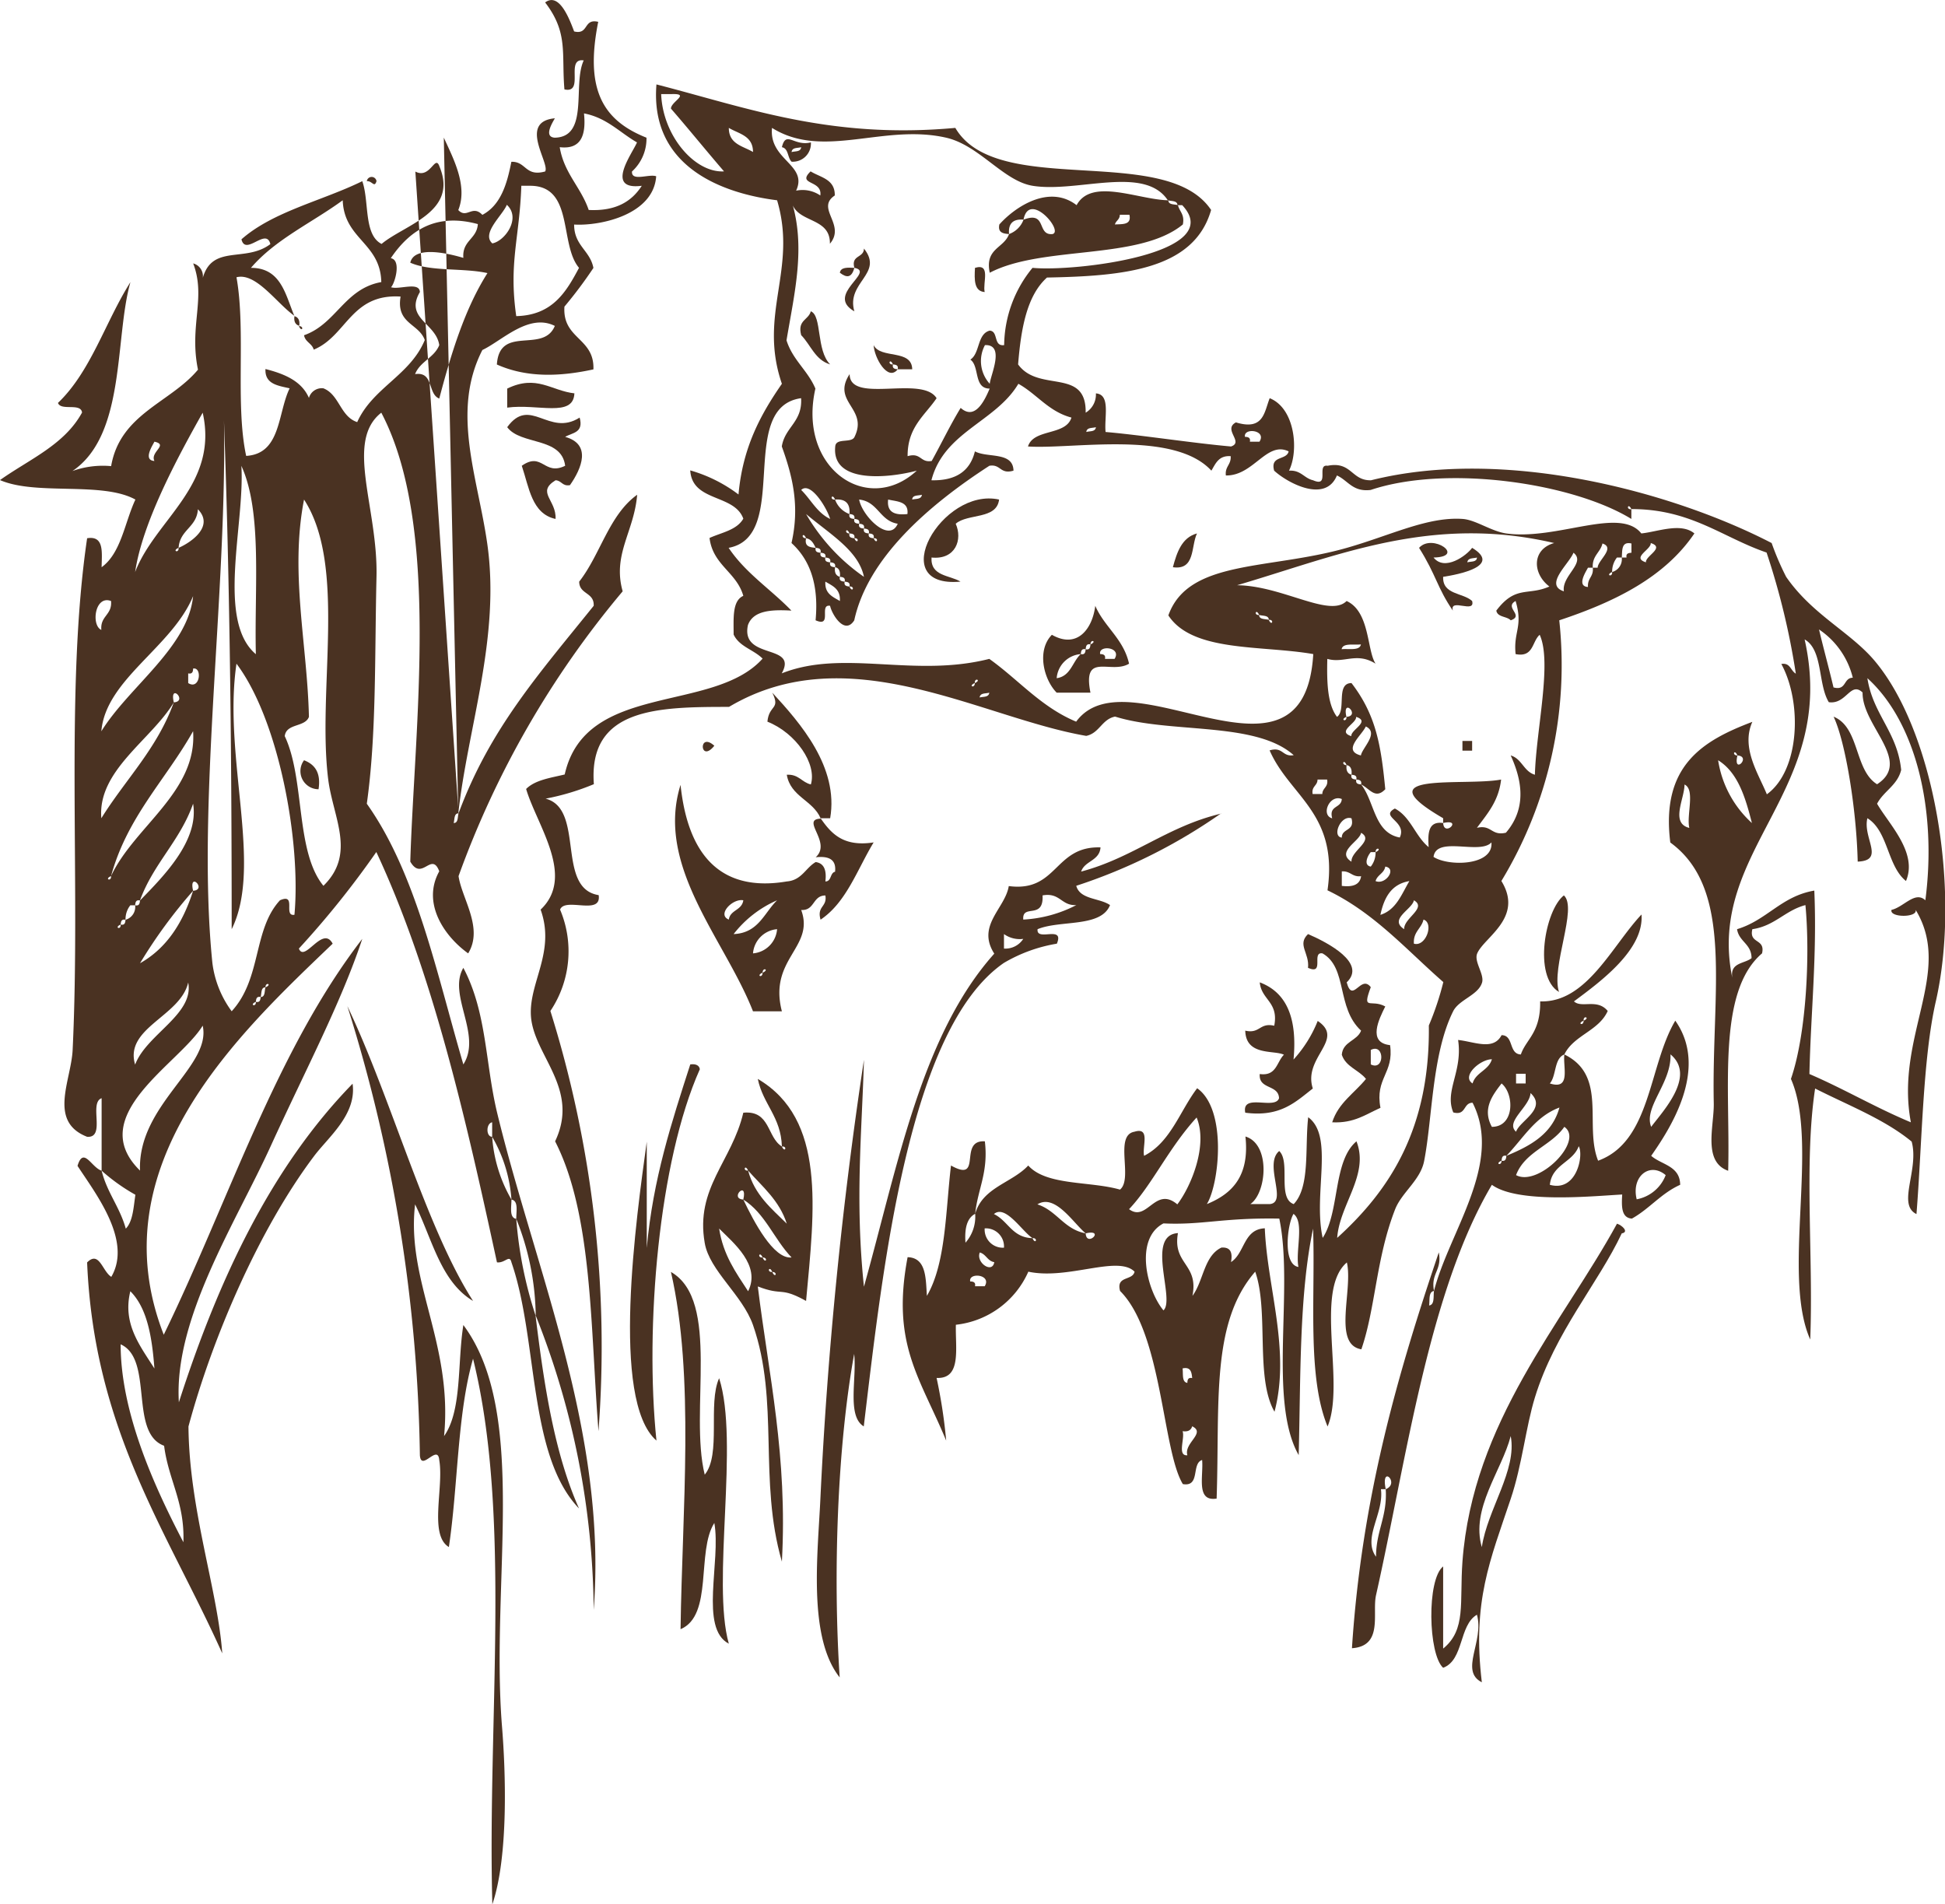 <svg xmlns="http://www.w3.org/2000/svg" xmlns:xlink="http://www.w3.org/1999/xlink" viewBox="0 0 214.75 210.23"><defs><style>.cls-1{fill:none;}.cls-2{clip-path:url(#clip-path);}.cls-3{fill:#4a3222;}</style><clipPath id="clip-path" transform="translate(0 0)"><rect class="cls-1" width="214.75" height="210.23"/></clipPath></defs><title>schafe</title><g id="Ebene_2" data-name="Ebene 2"><g id="Ebene_1-2" data-name="Ebene 1"><g class="cls-2"><path class="cls-3" d="M20.25,170.26c.16-4.42-1.65-6.87-2.13-10.65-3.9-1.43-1.12-9.55-4.8-11.2,0,7.56,3.74,15.75,6.93,21.85m-3.2-19.18c-.26-3.46-.79-6.67-2.66-8.53-.88,3.59,1.06,6,2.66,8.53m-1.59-21.85c-.28-7.29,7.93-11.49,6.92-16-2.56,4.2-13.12,9.93-6.92,16M29.31,109c-.52,0-.41.65-.53,1.07-.45-.1-.5.2-.53.53-.78.33.05.64,0,0,.45.1.5-.21.53-.53.52,0,.41-.66.53-1.07.78-.33,0-.64,0,0m-14.39,8.53c1.27-3.36,6.53-5.55,5.86-9.06-.87,3.75-7.08,5-5.86,9.06m6.4-19.19a55.1,55.1,0,0,0-5.86,8c2.95-1.66,4.74-4.48,5.86-8,1.59-.11-.51-2.21,0,0m-5.86,1.07c-.46-.1-.51.21-.54.53h-.53a2.47,2.47,0,0,0-.53,1.6c-.46-.1-.51.21-.54.53-.77.33.06.65,0,0,.46.1.51-.21.54-.53a1.47,1.47,0,0,0,1.06-1.6c.46.1.5-.21.54-.53C18,96.79,22,92.83,21.32,88.73c-1.43,4.08-4.39,6.62-5.86,10.66m-3.2-2.67c-.78.33.05.65,0,0,2.54-5.46,9.53-9.29,9.06-16-3,5.34-7.27,9.44-9.06,16m6.93-19.18c-2.46,4.12-8.45,7.53-8,12.79,2.66-4.28,6.17-7.69,8-12.79,1.59-.11-.51-2.22,0,0m1.59-3.2v1.07c1.32.82,1.57-1.81.54-1.6,0,.32-.08.63-.54.53m-9.59-4.8c-.14-1.56,1.21-1.63,1.07-3.19-1.8-.68-2.21,2.7-1.07,3.19m0,11.19c3.06-4.94,9.57-9.25,10.13-14.92C19,71.45,11.67,75,11.19,80.73m8.53-20.25c-.78.33.05.65,0,0,1.26-.54,4-2.33,2.13-4.26-.12,2-2,2.26-2.13,4.26M34.11,79.14c-.43,1.17-2.51.69-2.67,2.13C33.68,86,32.6,94,35.71,97.79c3.63-3.55,1.07-7.51.53-11.73C35,76.17,38.33,62.5,33.57,55.15c-1.58,8.08.36,16,.54,24m-5.86-6.93c-.18-7.29.74-15.67-1.6-20.79.4,6.41-2.79,17.09,1.6,20.79M17.05,50.89c-.51-1,1.6-1.78,0-2.13-.15.33-1.32,2.05,0,2.13M14.92,63.15c2.21-5.79,9.25-9.58,7.46-17.59-2.88,5.11-6.66,12.17-7.46,17.59m8.53,43.16a11.34,11.34,0,0,0,2.13,5.33c3.33-3.62,2.33-9,5.33-12.25,1.89-.83.32,1.81,1.6,1.6.74-8.11-1.73-21.53-6.4-27.72-1.52,10.29,2.95,22.31-.53,29.31,0-20.9-.23-41.69-1.07-61.81,1.28,20.22-3,46.52-1.06,65.54m19.72-77.8c1.18.22.41,2.83,0,3.2.93.3,3.13-.65,3.19.53-1.71,2.93,1.79,3.42,2.14,5.86-.56,1.4-2.12,1.8-2.67,3.2C47.92,41,47.19,43.49,48.5,44c1.33-5.06,2.84-9.94,5.32-13.85C51.18,29.56,47.55,30,45.3,29c.46-2,4.51-.93,5.86-.53-.15-1.93,1.49-2.06,1.6-3.73-4.38-1.19-7.35.44-9.59,3.73m11.19-1.6c1.38-.25,3.21-2.78,1.6-4.26-.46,1.16-2.85,3.15-1.6,4.26m-21.85,8c-1.95-1.37-4.24-4.82-6.4-4.26,1.06,5.87-.16,14,1.07,19.72,3.86-.23,3.46-4.71,4.8-7.46-1.3-.3-2.75-.46-2.67-2.13,2.13.54,4,1.34,4.8,3.19a1.47,1.47,0,0,1,1.6-1.06c1.77.7,1.85,3.11,3.73,3.73,1.71-3.8,5.85-5.16,7.46-9.06-.65-1.84-3.19-1.78-2.67-4.8-5.49-.34-5.95,4.36-9.59,5.86-.19-.7-.94-.83-1.07-1.59,3.56-1.25,4.46-5.14,8.53-5.87C42,26.79,38,26.43,37.84,22.11c-3.39,2.48-7.43,4.3-10.13,7.46,3.34,0,3.81,3,4.8,5.33M57,34.9c4-.1,5.51-2.66,6.93-5.33-2.19-2.6-.55-9-5.33-9.06H57.56C57.37,26.27,56.15,29,57,34.9m4.8-18.65c.48,2.89,2.34,4.41,3.2,6.93,3,.15,4.75-.94,5.86-2.67-4.17.54-1-3.63-.53-4.79C68.42,14.63,67,13,64.48,12.52c.24,2.37-.29,4-2.66,3.73M50.63,89.79c-.52,0-.42.66-.54,1.07.52,0,.42-.65.54-1.07,3.46-9.33,8.84-15.35,14.92-22.91.08-1.51-1.6-1.24-1.6-2.67,2.35-3,3.29-7.36,6.4-9.59-.33,4.07-2.75,6.59-1.6,10.66A103.34,103.34,0,0,0,50.63,96.72c.36,2.49,2.78,5.73,1.06,8.53-2.65-1.9-5.14-5.56-3.19-9.06-.85-2.25-1.91,1.16-3.2-1.07.45-14.88,3.37-37.08-3.2-49.56-4.05,3.17-.35,10.51-.53,18.12-.21,9,0,17.45-1.07,25.05,5.46,7.69,7.68,18.61,10.66,28.78,2.09-3.28-1.76-7.68,0-10.66,2.6,4.91,2.41,10.52,3.73,16,4.2,17.35,12.18,35.31,10.66,54.89a89.47,89.47,0,0,0-6.4-32.51A29.51,29.51,0,0,0,57,134.56c0-.84.26-2-.53-2.13a16,16,0,0,0-2.13-6.93v-1.6c-.68.12-.7,1.59,0,1.6a16,16,0,0,0,2.13,6.93c0,.84-.26,2,.53,2.13a45.23,45.23,0,0,0,2.13,10.66c.94,7.76,2.11,15.3,4.8,21.31-5.66-5.88-4.49-18.6-7.46-27.17-.22-.91-.69.11-1.6,0-3.48-16.06-7.11-32-13.32-45.3A100.58,100.58,0,0,1,33,104.72c.63,1.61,2.63-2.63,3.73-.54-10.16,9.74-26,24.35-18.65,43.17C25.25,132.63,30.46,116,40,103.65c-2.36,7.11-6.31,14.55-10.13,22.92s-10.7,19-10.12,28.24c4.41-13.71,10.24-26,19.18-35.17.47,3.4-2.68,5.89-4.26,8-6.06,8.05-11.21,20-13.86,29.84.07,9.17,3.24,18.08,3.73,25.05-6-13.38-14.15-24.57-14.92-43.16,1.34-1.35,1.69,1,2.67,1.59,2.34-4-1.75-9.21-3.73-12.25.66-2.2,1.55.2,2.66.53.6,2.42,2,4,2.67,6.4.79-.81.85-2.34,1.06-3.74a21,21,0,0,1-3.73-2.66v-8c-1.44.51.5,4.41-1.6,4.26-4.34-1.69-1.76-6.21-1.6-9.59.9-18.9-.86-39.82,1.6-56.49,1.91-.31,1.62,1.58,1.6,3.2,2.16-1.57,2.54-4.93,3.73-7.47C11.27,53.12,4,54.74,0,53c3.22-2.29,7.12-3.89,9.06-7.46-.14-1.1-2.34-.14-2.66-1.06,3.64-3.47,5.25-9,8-13.33C12.64,37.33,13.92,48,8,52a9.94,9.94,0,0,1,4.27-.54c1-5.79,6.55-7,9.59-10.65-1-4.85.92-7.93-.53-11.73a1.45,1.45,0,0,1,1.06,1.6c1.07-3.75,4.72-1.66,7.46-3.73-.45-1.9-2.74,1.37-3.19-.53C30.17,23.33,35.59,22.17,40,20c.79,2.23.13,5.91,2.13,6.93,2.55-2.14,8.49-3.5,6.4-8.53-.49-1.45-1,1.42-2.67.54M49,15.19c1,2.21,2.69,5.31,1.6,8,.94,1,1.55-.63,2.66.53,2-1.06,2.71-3.33,3.2-5.86,1.65-.05,1.52,1.68,3.73,1.07.56-.9-3-5.49,1.07-5.87-.16.33-1.33,2.06,0,2.14,3.82-.09,1.94-5.88,3.19-8.53-2.09-.32.14,3.69-2.13,3.2-.34-4,.45-6.23-2.13-9.6,1.53-1.14,2.64,1.7,3.2,3.2,1.64.4,1-1.46,2.66-1.06-1.46,7.32.38,10.83,5.33,12.79a4.92,4.92,0,0,1-1.6,3.73c-.09,1.15,1.89.24,2.67.53-.29,4.23-6.12,5.5-9.06,5.33,0,2.34,1.76,2.85,2.13,4.79a48.46,48.46,0,0,1-3.2,4.27c-.24,3.61,3.33,3.42,3.2,6.93-3.46.75-7.22,1-10.66-.54.3-4.44,5.12-1.16,6.4-4.26-2.88-1.44-5.82,1.63-8,2.66-3.48,6.79-.52,14,.53,21.32,1.5,10.35-2.14,20.31-3.19,29.84" transform="translate(0 0)"/><path class="cls-3" d="M130.57,158c.29.77-.63,2.75.53,2.66-.41-1.36,2.08-2.45.53-3.2-.12.42-.45.63-1.06.54m.53-5.33c0-.33.08-.63.53-.53-.06-.65-.16-1.27-1.06-1.07.08.63-.1,1.51.53,1.6M107.65,142h1.07c.82-1.31-1.81-1.57-1.6-.53.32,0,.63.08.53.53m2.13-2.66c-.76-.13-.9-.88-1.6-1.07-.46,1.1,1.38,2.39,1.6,1.07m1.07-1.6a2,2,0,0,0-2.13-2.13,2,2,0,0,0,2.13,2.13m32.51,2.13c-.34-1.8.68-4.95-.54-5.86-.67,1.06-1.24,5.58.54,5.86M114,136.69c.33.78.65-.05,0,0-1.18-.79-3-3.75-4.26-2.66,1.57.74,2,2.6,4.26,2.66m5.87-.53c.1,1.6,2.21-.51,0,0-1.37-1.14-3.38-4.42-5.33-3.2,2.15.69,2.93,2.75,5.33,3.2m4.79-2.67c2,1.49,2.87-2.6,5.33-.53,1.53-2,3.4-6.53,2.13-9.59-3.11,3.4-4.9,7.42-7.46,10.12m31.45-29.31c1.32.38,2.25-2.28,1.06-2.66-.23,1-1.15,1.34-1.06,2.66m-1.07-1.6c-.09-1.2,2.56-2.34,1.07-3.19-.17,1-2.82,2.08-1.07,3.19M152.41,101c1.76-.56,2.34-2.29,3.2-3.73-2,.34-2.79,1.82-3.2,3.73m-4.26-3.2c1.22.15,2-.13,2.13-1.07-1,.12-1.17-.6-2.13-.53Zm3.73-.53c1.1.46,2.39-1.39,1.07-1.6-.13.76-.88.9-1.07,1.6m0-3.2h-.53c-.37.43-.83,1.46,0,1.6a2.49,2.49,0,0,0,.53-1.6c.78-.33,0-.65,0,0m6.4.53c1.63,1.07,6.62,1,6.39-1.6-1.27,1.4-6.09-.76-6.39,1.6m-9.06.53c-.09-1.2,2.56-2.34,1.06-3.19-.16.95-2.81,2.08-1.06,3.19m-1.07-2.66c0-1.06,1.46-.68,1.07-2.13-1.18-.4-2.2,2-1.07,2.13m-1.06-2.13c-.39-1.46,1-1.08,1.06-2.13-1.35-.56-2.36,1.79-1.06,2.13m39.43,1.06c-.33-1.44.68-4.23-.53-4.79,0,1.58-1.59,4.26.53,4.79M145,87.66H146c0-.68.68-.74.53-1.6h-1.06c0,.69-.69.74-.54,1.6m48.5,3.2c-.72-2.83-1.54-5.57-3.73-6.93a11.77,11.77,0,0,0,3.73,6.93m-1.6-7.46c-.51,2.21,1.6.11,0,0-.33-.78-.64,0,0,0m-41.57,0c.13-.83,2.05-2.49.54-3.2-.45,1-2.65,2.66-.54,3.2m-1.06-2.13c-.08-.71,2.16-1.61.53-2.13.08.71-2.17,1.6-.53,2.13m-.54-2.13c-.77.32.06.64,0,0,1.6-.11-.5-2.22,0,0m-39.43-2.67c-.41.12-1,0-1.07.53.42-.11,1,0,1.07-.53m-1.6-1.06c-.77.32,0,.64,0,0,.77-.33-.05-.65,0,0m42.63-4.27c-.79.09-2-.19-2.13.53.8-.08,2,.2,2.13-.53m41,36.77c-.25-1.67,1.34-1.5,2.13-2.13,0-1.59-1.39-1.81-1.6-3.2,3.31-1,4.88-3.64,8.53-4.26.31,7.24-.39,13.47-.54,20.25,3.86,1.66,7.31,3.71,11.2,5.33-1.78-9.47,4.72-16.56.53-23.45.24.87-2.91.87-2.67,0,1.36-.31,2.6-2.13,3.74-1.06,1.29-9.88-1-19.63-6.4-24.52.61,4,3.31,5.93,3.73,10.13-.42,1.71-1.93,2.33-2.66,3.73,1.3,2.25,4.52,5.41,3.19,8.53-2.08-1.66-1.95-5.51-4.26-6.93-.54,2.19,2,4.67-1.07,4.79-.13-5.72-1.34-13.21-2.66-16,2.9,1.18,2.27,5.9,4.8,7.46,3.94-2.55-1.67-6.45-1.6-10.13-1.34-1.27-1.79,1.35-3.73,1.07-1.22-2-.63-5.77-2.67-6.93,3.75,16.75-10.87,23.1-8,37.3m11.19-32c1.45.39,1.07-1.06,2.13-1.07a9,9,0,0,0-3.73-5.33c.51,2.16,1.09,4.25,1.6,6.4m-63.42-8c0,.52.65.42,1.07.54.33.77.64-.06,0,0,0-.52-.65-.42-1.07-.54-.33-.77-.64.06,0,0M92.73,66.35c.09-1.34-.82-1.67-1.6-2.14-.09,1.34.82,1.67,1.6,2.14m79.94-1.07c-.27-1.72,2.48-3.15,1.06-4.26-.49,1.24-3.28,3.55-1.06,4.26m9.06-3.2c-.08-.71,2.16-1.61.53-2.13.08.71-2.17,1.61-.53,2.13m-2.67-.53h-.53a2.49,2.49,0,0,0-.53,1.6c-.78.33.05.64,0,0a1.47,1.47,0,0,0,1.06-1.6h.53c-.09-.45.21-.5.54-.53V60c-1.14-.25-1,.76-1.07,1.6m-3.2,1.07h-.53c-.15.32-1.33,2.05,0,2.13-.07-1,.65-1.13.53-2.13h.54c0-.8,2-2.18.53-2.67-.23,1-1.15,1.34-1.07,2.67M89,59.42c-.2.91.41,1,1.06,1.06-.09.46.21.51.54.54-.1.45.2.5.53.53-.1.45.21.5.53.53-.1.46.21.51.54.54-.09.61.11.94.53,1.06-.1.45.21.5.53.53-.1.46.21.51.53.54.33.77.65-.06,0,0,.1-.46-.2-.5-.53-.54.1-.45-.21-.5-.53-.53.08-.62-.12-1-.53-1.06.09-.46-.21-.51-.54-.54.1-.45-.21-.5-.53-.53.1-.45-.21-.5-.53-.53.09-.46-.21-.51-.54-.54-.23-.47-.46-.95-1.06-1.06-.33-.78-.65,0,0,0M150.28,86.6c.1-.46-.21-.51-.53-.54.1-.45-.21-.5-.53-.53.08-.62-.12-1-.54-1.06-.32-.78-.64,0,0,0-.08.61.12.94.54,1.06-.1.46.21.5.53.53-.1.46.21.51.53.54,1.5,1.88,1.42,5.33,4.27,5.86.85-1.8-2.27-2.28-.54-3.2,1.75.92,2.26,3.07,3.73,4.26-.1-1.52-.06-2.9,1.6-2.66.11,1.6,2.22-.51,0,0v-.53c-9-5.22,2.31-3.5,6.4-4.27-.27,2.4-1.54,3.79-2.67,5.33,1.63-.38,1.57.92,3.2.54,2.63-3.06,1.44-6.5.53-8.53,1.24.36,1.43,1.77,2.67,2.13.13-4.89,1.92-12.41.53-15.45-.86.73-.66,2.53-2.66,2.13-.26-2.5.85-3,0-5.86-1.31.71,1,1.6-.54,2.13-.43-.46-1.46-.32-1.59-1.07,2.14-2.83,3.47-1.61,5.86-2.66-1.91-1.45-1.93-4.12.53-4.8-15.34-3.58-26.5,2.7-39.44,5.86,5.94-3.85,14.07,3,16.52.54,2.58,1.17,2.23,5.45,3.2,6.92-2.1-1.32-3.48,0-5.33-.53-.06,2.55,0,5,1.07,6.4,1.06-.72-.17-3.72,1.6-3.73,2.69,3.5,3.26,6.82,3.73,11.72-1.11,1.16-1.72-.07-2.67-.53M93.79,58.89c-.09.45.21.5.54.53.32.77.64-.06,0,0,.09-.46-.21-.5-.54-.53-.32-.78-.64,0,0,0m1.6,4.79C94.8,60.8,91.68,59,89,56.75a21.65,21.65,0,0,0,6.39,6.93m4.8-6.93c.16-1.4-1.11-1.37-2.13-1.6-.16,1.41.73,1.75,2.13,1.6m-1.07,1.07c-2-.32-2.17-2.45-4.26-2.67.32,1.79,3.32,4.86,4.26,2.67m2.67-3.2c-.42.12-1.05,0-1.07.53.42-.11,1,0,1.07-.53m-9.59.53a2.65,2.65,0,0,0,1.59,1.6c-.09.46.21.51.54.54-.1.45.2.5.53.53-.1.45.21.5.53.53-.1.46.21.51.54.54-.1.45.2.5.53.53.33.77.64-.06,0,0,.1-.46-.21-.5-.53-.53.09-.46-.21-.51-.54-.54.1-.45-.2-.5-.53-.53.1-.45-.21-.5-.53-.53.09-.46-.21-.51-.54-.54.1-1.16-.43-1.69-1.59-1.6-.33-.77-.65.06,0,0m-.54,2.14c-.43-1.37-2.2-4.16-3.2-3.2,1.08,1.06,1.75,2.52,3.2,3.2M138,48.76h1.06c.83-1.31-1.81-1.57-1.6-.53.33,0,.63.08.54.53M121,47.16c-.41.12-1,0-1.06.53.41-.12,1,0,1.06-.53m-11.72-4.79c.07-.93,1.73-4.37-.53-4.27a3.72,3.72,0,0,0,.53,4.27M130,22.65c0-.52-.65-.42-1.06-.54-2.6-3.92-10-.8-14.93-1.6-3.24-.53-5.9-4.5-9.59-5.32-6.9-1.55-13.54,2.46-19.18-1.07-.36,3.56,4,4.05,2.66,6.93a3.47,3.47,0,0,1,2.67.53c.26-1.74-2.65-1.13-1.07-2.66,1.1.68,2.7.85,2.67,2.66-2.15,1.43,1.26,3.21-.54,5.33.06-3.08-3.84-2.19-4.26-4.8,1.62,5.12.36,10.15-.53,15.46.67,2.16,2.35,3.33,3.19,5.33-2,8.8,5.76,14.08,11.19,9.06-2.94.79-9.43,1.53-9-2.67.07-1,1.8-.32,2.13-1.06,1.55-3.16-2.58-3.83-.54-6.93,0,3.34,8,.08,9.6,2.66-1.29,1.91-3.22,3.18-3.2,6.4,1.5-.44,1.38.75,2.66.53,1.08-1.94,2.06-4,3.2-5.86,1.6,1.44,2.67-.88,3.2-2.13-1.79,0-1.09-2.47-2.13-3.2,1.08-.7.73-2.82,2.13-3.2,1,.06.37,1.76,1.6,1.6A13.66,13.66,0,0,1,114,29.57c4.67.45,21.56-1.56,16.53-6.92ZM83.14,16.78c0-1.81-1.57-2-2.67-2.66,0,1.81,1.57,2,2.67,2.66m-3.2,2.14c-2-2.32-3.88-4.65-5.86-6.93,0-.78,2.24-1.69,0-1.6H73c.18,4.62,3.72,8.71,6.93,8.53m100.19,37.3c-.33-.77-.65.05,0,0v1.07c-6.53-4-20.42-6-28.78-3.2-2,.24-2.5-1.05-3.73-1.6-1.26,3.09-5.45.83-6.93-.53-.47-1.71,1.38-1.11,1.6-2.13-2.43-1.17-3.88,2.72-6.93,2.66-.12-1,.6-1.18.53-2.13-1.33-.09-1.66.82-2.13,1.6-4.15-4.51-15.37-2.34-20.25-2.67.63-2,4.17-1.16,4.8-3.19-2.53-.67-3.81-2.59-5.86-3.73-2.52,4.23-8.21,5.29-9.6,10.65,2.74.07,4.28-1.05,4.8-3.19,1.38.75,4.22,0,4.26,2.13-1.5.44-1.38-.75-2.66-.54-6.78,4.39-13.44,10.21-14.92,17.06-1.06,1.69-2.48-.67-2.67-1.6-1.27-.21.3,2.43-1.6,1.6.38-4.11-.71-6.75-2.66-8.53.93-4.1.12-7.36-1.07-10.66.34-2.15,2.29-2.69,2.13-5.33-7.16,1-1.09,15.25-8,16.52,1.85,2.78,4.66,4.58,6.93,6.93-2.26-.13-4.22,0-4.8,1.6-.84,3.9,5.59,2,3.73,5.33,6.82-2.71,14.57.52,22.92-1.6,3.22,2.29,5.7,5.31,9.59,6.93C124.56,71.84,144,89,145,72.21c-5.72-1-13.32-.18-16-4.27,2.21-6.21,11.11-5,19.71-7.46,4.87-1.39,8.92-3.46,12.79-3.19,1.43.1,3.14,1.36,4.8,1.6,5.63.78,12.55-3,14.92,0,1.75-.17,4.37-1.24,5.86,0-3.3,4.86-8.78,7.55-14.92,9.59a46,46,0,0,1-6.39,28.78c2.5,4.06-1.92,6.21-2.67,8-.38.9.8,2.28.54,3.2-.41,1.41-2.55,1.88-3.2,3.19-2.35,4.73-2.28,11.84-3.2,16.53-.41,2.11-2.47,3.46-3.2,5.32-2.11,5.39-2.16,10.91-3.73,15.46-3.2-.53-.9-6.56-1.6-9.59-3.64,3.1-.14,13.35-2.13,18.11-2.28-5.52-1.34-14.29-1.6-21.84-1.55,7.32-1.36,16.4-1.59,25-3.4-6-.52-18.32-2.14-26.11-6.28-.11-8.49.73-12.79.53-3.22,1.68-1.87,7.36,0,9.6,1.33-1.19-2-8.29,1.6-8.53-.62,3.46,2.31,3.38,1.6,6.93,1.22-1.63,1.27-4.42,3.2-5.33,1-.07,1.25.53,1.06,1.6,1.54-1,1.36-3.62,3.73-3.73.26,6.5,2.86,13.48,1.07,20.25-2.15-3.72-.6-11.13-2.13-15.46-4.92,5.66-3.9,14.46-4.26,25.05-2.31.36-1.44-2.47-1.6-4.26-1.22.38-.16,3-2.13,2.66-2.27-3.73-2.27-16.68-6.93-21.32-.47-1.71,1.38-1.1,1.6-2.13-1.85-1.86-7.35.94-11.73,0a9.92,9.92,0,0,1-8,5.86c-.07,2.6.65,6-2.13,5.87a57.35,57.35,0,0,1,1.06,6.92c-2.9-7-6.08-10.64-4.26-20.25,2.07.06,2,2.32,2.13,4.27,2.1-3.59,2.06-9.31,2.66-14.39,3.58,2,.74-2.85,3.74-2.67.41,3.44-.79,5.26-1.07,8-.93.49-1.18,1.66-1.07,3.19a4.33,4.33,0,0,0,1.07-3.19c.82-2.92,4.06-3.4,5.86-5.33,2,2.24,6.82,1.71,10.13,2.66,1.48-1.19-.68-6,1.6-6.39,1.79-.55.83,1.65,1.06,2.66,2.94-1.5,3.94-4.94,5.86-7.46,3.32,2.33,2.45,10.55,1.07,12.79,2.78-1.13,4.73-3.08,4.26-7.46,2.79.84,2.36,6.22.54,7.46h2.13c2.05-.16-.69-4.4,1.06-5.86,1.28,1.21-.24,5.21,1.6,5.86,1.83-1.9,1.22-6.24,1.6-9.59,2.89,2.12.52,8.46,1.6,13.32,1.9-2.9,1.12-8.47,3.73-10.66,1.44,3.7-1.86,6.94-2.13,10.66,5.87-5.32,10.26-12.12,10.12-23.45a32,32,0,0,0,1.6-4.79c-4.08-3.56-7.62-7.65-12.79-10.13,1.23-8.51-4.18-10.38-6.39-15.45,1.5-.44,1.38.75,2.66.53-4.22-3.77-13.63-2.35-19.72-4.26-1.47.29-1.72,1.83-3.19,2.13-11.63-2-26.21-11.06-39.44-3.2-7.81,0-15.55.08-14.92,8.53a26.79,26.79,0,0,1-5.33,1.6c4.38,1.13,1.11,9.9,5.86,10.65.35,2.31-3.73.18-4.26,1.6a11.83,11.83,0,0,1-1.07,11.19A124.13,124.13,0,0,1,66.08,158c-.9-11.36-.63-23.88-4.79-32,2.78-5.84-2.39-9.48-2.67-13.85-.23-3.71,2.74-7.06,1.07-11.73,3.88-3.67-.43-9.34-1.6-13.32,1-1,2.69-1.22,4.26-1.6,2.3-10.26,16.4-6.71,21.85-12.79-1-1-2.58-1.32-3.2-2.66,0-1.82-.16-3.72,1.07-4.27-.75-2.63-3.36-3.38-3.73-6.39,1.34-.61,3-.86,3.73-2.13-1-2.75-5.65-1.82-5.86-5.33a16.16,16.16,0,0,1,5.33,2.66C82,49.37,84,45.73,86.33,42.37c-2.65-7.71,1.74-12.6-.53-20.26-5.92-.74-14.07-3.62-13.32-12.79,10,2.57,19.16,6.06,33,4.8,4.58,7.85,23.26,1.61,28.24,9.06-1.89,6.63-9.75,7.3-18.12,7.46-2.23,2-2.87,5.65-3.19,9.59,2.28,3.16,7.55.31,7.46,5.33A2.34,2.34,0,0,0,121,43.43c1.66.12.9,2.65,1.07,4.26,3.87.33,9.64,1.23,13.85,1.6,1.46-.48-.94-1.87.54-2.66,3.08.94,3.12-1.15,3.73-2.67,2.83,1.14,3.22,5.84,2.13,8,1.33-.08,1.65.83,2.66,1.06,1.9.83.33-1.81,1.6-1.6,2.67-.53,2.61,1.66,4.8,1.6,14.91-3.74,33.45,1.35,44.23,6.93a30.55,30.55,0,0,0,1.6,3.73c2.83,4.1,6.9,6,9.59,9.06,6.76,7.77,9.74,25.53,6.93,37.84-1.44,6.31-1.51,15.7-2.13,23.45-2.18-1.05.32-4.91-.53-8-3-2.47-7-4-10.66-5.86-1.24,8.17-.18,18.65-.54,27.71-3.17-7.13,1-21.64-2.13-28.77,1.72-5,2.12-13.73,1.6-19.19-2.25.59-3.38,2.3-5.86,2.66-.4,1.65,1.46,1,1.07,2.67-5,4.27-3.49,15-3.74,24-2.84-1-1.54-4.94-1.59-7.46-.26-12.31,2.31-23.6-4.8-28.78-1.07-8.53,3.65-11.27,9.06-13.32-1.28,2.86.67,5.71,1.6,8,3.63-2.63,3.93-10.1,1.6-14.39,1-.16,1,.72,1.6,1.07A80.89,80.89,0,0,0,195.05,61c-4.9-1.68-8.35-4.8-14.92-4.8" transform="translate(0 0)"/><path class="cls-3" d="M88.46,16.25c-.41.12-1,0-1.06.54.41-.12,1,0,1.06-.54m1.07-.53a2,2,0,0,1-2.13,2.13c-.46-.43-.32-1.46-1.07-1.6.46-1.9,1.32-.06,3.2-.53" transform="translate(0 0)"/><path class="cls-3" d="M40.5,20a.54.54,0,0,1,1.07,0c-.24.78-.47-.05-1.07,0" transform="translate(0 0)"/><path class="cls-3" d="M123.1,24.78c.84-.05,1.85.07,1.6-1.07h-1.06c0,.54-.43.64-.54,1.07M129,22.11c0,.52.65.42,1.06.54.17.72.76,1,.54,2.13-4.86,4-15.49,2.28-21.32,5.33-.57-2.7,1.57-2.69,2.13-4.27a2.68,2.68,0,0,0,1.6-1.59c2.62-1,1.43,1.77,3.2,1.59,1.27-.32-2.59-4.82-3.2-1.59-1.16-.1-1.7.43-1.6,1.59-.65-.05-1.26-.15-1.07-1.06,1.79-2,5.53-4.44,8.53-2.13,1.65-3.06,6.84-.59,10.13-.54" transform="translate(0 0)"/><path class="cls-3" d="M94.33,29.57c-.39-1.45,1.06-1.07,1.06-2.13,2.23,2.79-2,3.71-1.06,6.93-3.26-1.84,2.38-4.36,0-4.8" transform="translate(0 0)"/><path class="cls-3" d="M94.33,29.57c-.3,1.11-.83,1.13-1.6.54.09-.62.84-.58,1.6-.54" transform="translate(0 0)"/><path class="cls-3" d="M107.65,29.57c1.79-.54.83,1.66,1.07,2.67-1.17-.08-1.15-1.34-1.07-2.67" transform="translate(0 0)"/><path class="cls-3" d="M89.53,34.37c1.24.49.57,4.31,2.13,5.86C90,39.74,89.53,38.1,88.46,37c-.45-1.7.84-1.65,1.07-2.67" transform="translate(0 0)"/><path class="cls-3" d="M32.51,34.9c.41.12.62.45.53,1.07-.41-.12-.62-.45-.53-1.07" transform="translate(0 0)"/><path class="cls-3" d="M33,36c.64,0,.33.77,0,0" transform="translate(0 0)"/><path class="cls-3" d="M99.12,40.77c.1-.46-.21-.51-.53-.54-.33-.77-.64.06,0,0-.1.46.21.51.53.54-1.09,1.4-2.6-1.28-2.66-2.67.75,1.56,4.22.4,4.26,2.67h-1.6" transform="translate(0 0)"/><path class="cls-3" d="M63.42,43.43C63.3,46.14,59.36,44.54,56,45V42.9c3.27-1.59,4.86.25,7.46.53" transform="translate(0 0)"/><path class="cls-3" d="M64,46.1c.47,1.7-.82,1.66-1.6,2.13,2.92.81,1.84,3.46.53,5.33-.86.15-.91-.51-1.59-.54-2.16,1.33.11,2.17,0,4.27-2.63-.57-2.92-3.48-3.73-5.87,2.28-1.6,2.45,1.15,4.79,0C62,48.21,57.5,49.17,56,47.16c2.54-3.49,4.58,1.11,8-1.06" transform="translate(0 0)"/><path class="cls-3" d="M110.31,55.15c-.26,2.23-3.47,1.51-4.79,2.67.78,1.73,0,4-2.67,3.73-.12,2.08,2,1.93,3.2,2.66-8.43.78-2.08-10.46,4.26-9.06" transform="translate(0 0)"/><path class="cls-3" d="M132.16,58.89c-.68,1.44-.17,4.08-2.66,3.73.45-1.68,1-3.28,2.66-3.73" transform="translate(0 0)"/><path class="cls-3" d="M163.07,61.55c-.41.12-1,0-1.06.53.41-.12,1.05,0,1.06-.53m-4.79,0c1.24,1.56,3.65-.22,4.26-1.07,3.31,2-1.49,2.94-3.2,3.2-.08,2,2.18,1.73,3.2,2.67.38,1.44-2.51-.38-2.13,1.06-1.75-2.56-1.83-3.92-3.73-6.93,1.48-1.65,5.22,1,1.6,1.07" transform="translate(0 0)"/><path class="cls-3" d="M122,72.74h1.06c.83-1.31-1.81-1.57-1.59-.53.32,0,.63.08.53.53m-1.6-1.6c-.45-.1-.5.21-.53.54-.46-.1-.51.2-.54.53a2.89,2.89,0,0,0-2.66,2.66c1.56-.22,1.73-1.82,2.66-2.66.46.1.51-.21.54-.53.45.09.5-.21.53-.54.77-.33,0-.64,0,0m.53-4.26c1,2.33,3.12,3.64,3.73,6.39-2,1.21-5.17-1.37-4.26,3.2h-3.73c-1.44-1.46-2.23-4.66-.53-6.39,2.83,1.61,4.49-.71,4.79-3.2" transform="translate(0 0)"/><path class="cls-3" d="M90.6,90.33c-.86-2-3.32-2.37-3.73-4.8,1.32-.08,1.65.84,2.66,1.07.68-2.27-1.64-5.67-4.8-6.93.18-1.89,1.47-1.31.54-3.2,3.09,3.35,7.36,8.22,6.39,13.86H90.6" transform="translate(0 0)"/><path class="cls-3" d="M78.87,82.33c-1.61,2-1.79-1.62,0,0" transform="translate(0 0)"/></g><rect class="cls-3" x="161.47" y="81.8" width="1.07" height="1.07"/><g class="cls-2"><path class="cls-3" d="M33.57,83.93c1.15.45,1.89,1.32,1.6,3.2a2,2,0,0,1-1.6-3.2" transform="translate(0 0)"/><path class="cls-3" d="M84.2,107.38c-.77.33,0,.65,0,0,.78-.33,0-.64,0,0m-1.06-2.13a2.91,2.91,0,0,0,2.66-2.67,2.91,2.91,0,0,0-2.66,2.67M81,103.12c2.74-.11,3.36-2.33,4.8-3.73a12.29,12.29,0,0,0-4.8,3.73m-.53-1.6c.16-1.09,1.44-1,1.6-2.13-1.18-.23-2.94,1.59-1.6,2.13M90.6,90.33C91.76,92,93.09,93.52,96.46,93c-1.82,3-3,6.61-5.86,8.53-.44-1.51.75-1.38.53-2.67-1.42,0-1.16,1.69-2.67,1.6,1.53,4.15-3.64,5.38-2.13,11.19H83.14c-3.09-7.91-10.82-16-8-25,.56,5.29,2.72,12.18,11.73,10.66,1.65-.13,2.07-1.49,3.19-2.14.94.13,1.22.92,1.07,2.14.7,0,.49-.94,1.07-1.07.16-1.4-.74-1.75-2.14-1.6,1.83-1.64-1.71-4.18.54-4.26" transform="translate(0 0)"/><path class="cls-3" d="M110.85,104.72a2.35,2.35,0,0,0,2.13-1.07,3,3,0,0,1-2.13-.53Zm2.13-3.2a14.37,14.37,0,0,0,5.86-1.6c-1.69.09-1.78-1.42-3.73-1.07.15,2.74-2.28.87-2.13,2.67m21.85-11.73a60.46,60.46,0,0,1-16,8c.42,1.54,2.58,1.33,3.73,2.13-1,2.51-5.48,1.62-8,2.66-.17,1.42,3-.49,2.13,1.6a16.9,16.9,0,0,0-5.86,2.13c-10.53,7.27-13.37,33.75-15.46,51.16-1.88-1.13-.76-5.27-1.06-8-1.88,10.36-2.34,24.45-1.6,35.71-3.53-4.43-2.41-13.66-2.13-19.72A473.89,473.89,0,0,1,95.39,117c-.23,8.12-1,15.49,0,25.05,3.73-13.33,6.34-27.77,14.39-36.77-2-3.11,1.21-5,1.6-7.46,5.4.71,5-4.44,10.13-4.27-.11,1.5-1.74,1.46-2.14,2.67,5.76-1.53,9.53-5,15.46-6.4" transform="translate(0 0)"/><path class="cls-3" d="M172.67,98.85c1.55,1.38-1.44,7.92-.54,10.66-2.87-1.69-1.54-9.05.54-10.66" transform="translate(0 0)"/><path class="cls-3" d="M153,164.4h-.53c.36,2.69-2.06,5.39-.54,7.46,0-2.88,1.26-4.43,1.07-7.46,1.62-.63-.58-2.82,0,0m27.71-32a4.26,4.26,0,0,0,3.2-2.67c-1.76-1.49-3.82.14-3.2,2.67m-9.59-1.6c3,.83,3.75-3.32,3.19-4.26-.67,1.81-2.95,2-3.19,4.26m-3.73-1.07c2.46,1.33,7.57-3.78,5.33-5.33-1.46,2.1-4.36,2.75-5.33,5.33m-1.07-2.13c-.45-.1-.5.21-.53.54-.78.32,0,.64,0,0,.45.09.5-.21.53-.54,2.64-1.09,5.06-2.4,5.86-5.33-2.69,1-4,3.41-5.86,5.33m1.07-2.66c.41-1.22,3.46-2.53,1.6-4.27-.1,1.54-2.84,3.17-1.6,4.27m-2.67-.54c2.52,0,2.49-3.62,1.07-4.79-1,1.3-2.16,2.81-1.07,4.79m2.67-4.79h1.06v-1.07h-1.06Zm-4.8,0c.36-1.24,1.77-1.43,2.13-2.67-1.29,0-3.4,1.87-2.13,2.67m19.72,4.79c1.26-1.7,5-5.61,2.13-8,.13,3.16-3,5.83-2.13,8m-7.46-11.72c-.78.33,0,.64,0,0,.77-.33-.06-.64,0,0m-2.13,3.73c-1.15.45-.86,2.34-1.6,3.2,2.35.75,1.44-1.75,1.6-3.2,4.81,2.34,2.17,7.83,3.73,11.73,5.86-2.14,5.55-10.44,8.52-15.46,3.79,5.37-.68,12.08-2.66,14.92,1.14,1,3.18,1.09,3.2,3.2-2.09.93-3.39,2.65-5.33,3.73-1.17-.08-1.15-1.34-1.07-2.66-3.41.19-11.55,1-14.39-1.07-7,11.81-9.43,30.37-12.79,45.3-.45,2,.83,5.62-2.66,5.86,1.08-16.69,5.1-30.43,9.59-43.7.38,2-.91,2.29-.53,4.26-.63.09-.45,1-.54,1.6.63-.08.45-1,.54-1.6,1.67-6.55,7.66-14.09,4.26-20.78-1.06,0-.68,1.45-2.13,1.07-1-2.38,1.06-4.51.53-8,1.8.19,3.89,1.21,4.8-.53,1.37,0,.76,2.08,2.13,2.13.57-1.69,2.19-2.39,2.13-5.86,5.12.18,7.95-6.16,11.19-9.59.29,3.84-4.39,7.32-7.46,9.59.86.79,2.57-.35,3.73,1.06-1,2.22-3.74,2.66-4.79,4.8" transform="translate(0 0)"/><path class="cls-3" d="M151.35,117.51c1.55.78,1.55-2.39,0-1.6Zm-6.93-14.39c2.21.95,6.5,3.21,4.27,5.33.66,2.42,1.55-.92,2.66.53-1,2.7,0,1.26,1.6,2.13-.69,1.38-2,4,.53,4.27.45,3.11-1.69,3.64-1.06,6.92-1.61.71-2.9,1.72-5.33,1.6.68-2.15,2.46-3.22,3.73-4.79-.8-1-2.23-1.33-2.67-2.67.12-1.48,1.69-1.51,2.13-2.66-2.75-2.52-1.47-6.94-4.26-8.53-1.28-.21.3,2.43-1.6,1.6.18-1.65-1.23-2.55,0-3.73" transform="translate(0 0)"/><path class="cls-3" d="M139.09,108.45c3,1.12,4.16,4,3.73,8.52a14,14,0,0,0,2.67-4.26c3.08,2.07-1.66,4-.54,7.46-1.9,1.47-3.57,3.18-7.46,2.67-.43-2.21,3.29-.27,3.73-1.6-.06-1.54-2.27-.93-2.13-2.67,1.86.26,1.86-1.33,2.67-2.13-1.08-.54-4.2.17-4.27-2.66,1.63.38,1.57-.92,3.2-.54.51-2.64-1.42-2.84-1.6-4.79" transform="translate(0 0)"/><path class="cls-3" d="M38.37,111.11c4.87,10.23,8.65,24.39,13.86,32.51-3.57-2.12-4.52-6.86-6.4-10.66-1,8.49,4.19,15.35,3.2,25.58,2-2.82,1.46-8.13,2.13-12.26,7.22,9.71,3,28.27,4.26,44.24.42,5.09.73,14.46-1.06,19.71C53.8,190,56.51,167.28,52.23,150c-1.75,6.08-1.65,14-2.67,20.79-2.22-1.34-.54-6.56-1.06-9.59-.15-1.87-2,1.33-2.14-.54a173,173,0,0,0-8-49.56" transform="translate(0 0)"/><path class="cls-3" d="M76.21,117.51c.62-.09,1,.11,1.06.53-4.55,10.19-6.08,28.48-4.79,41-5.1-4.44-2.21-24.72-1.07-33v11.73c.69-7.66,2.77-13.94,4.8-20.25" transform="translate(0 0)"/><path class="cls-3" d="M85.27,140.42c.33.78.64,0,0,0-.33-.77-.65.06,0,0m-1.07-1.6c.33.78.65,0,0,0-.33-.77-.64.06,0,0m-1.6,3.73c1.44-2.86-1.62-5.34-3.2-6.92.45,2.93,1.87,4.88,3.2,6.92m-.53-10.12c1.15,2.41,3.33,6.6,5.33,6.39-1.93-2-2.93-4.89-5.33-6.39.51-2.22-1.6-.11,0,0m.53-3.2c.71,2.67,2.57,4.19,4.27,5.86-.82-2.56-2.68-4.07-4.27-5.86-.33-.77-.64.06,0,0m3.73-2.66c.33.77.65-.06,0,0-.1-3.28-2.09-4.66-2.66-7.46,7.54,4.44,6.27,14.34,5.33,24.51-2.93-1.62-2.49-.5-5.33-1.6,1.21,9.81,3.3,18.72,2.66,30.38-2.61-9-.25-17.69-3.19-26.12-1.17-3.33-4.81-6-5.33-9.06-1.06-6.08,3-9,4.26-14.38,3-.29,2.6,2.72,4.26,3.73" transform="translate(0 0)"/><path class="cls-3" d="M163.61,170.8c.62-4.18,3.91-8.51,3.19-12.26-1,3.84-4.44,8-3.19,12.26m14.92-35.71c.61.19,1.35.94.53,1.07-2.57,5.48-7.39,10.93-9.59,18.12-1,3.24-1.41,7.45-2.67,11.19-2.27,6.78-4.26,11.3-3.19,20.25-2.5-1.26.29-4.53-.54-7.46-2,1.16-1.43,5-3.73,5.86-1.65-1.48-1.83-9.75,0-11.19V182c2.57-2.09,1.8-5.08,2.13-9.59,1.14-15.47,11.06-26.33,17.06-37.31" transform="translate(0 0)"/><path class="cls-3" d="M74.08,140.42c5.53,3.17,2,15.38,3.73,22.38,1.84-2.24.32-7.84,1.59-10.65,2.25,7-.85,22.54,1.07,29.31-3.27-1.7-.85-9.1-1.6-13.33-2,3.13-.1,10.21-3.73,11.73.18-13.14,1.58-27.9-1.06-39.44" transform="translate(0 0)"/></g></g></g></svg>